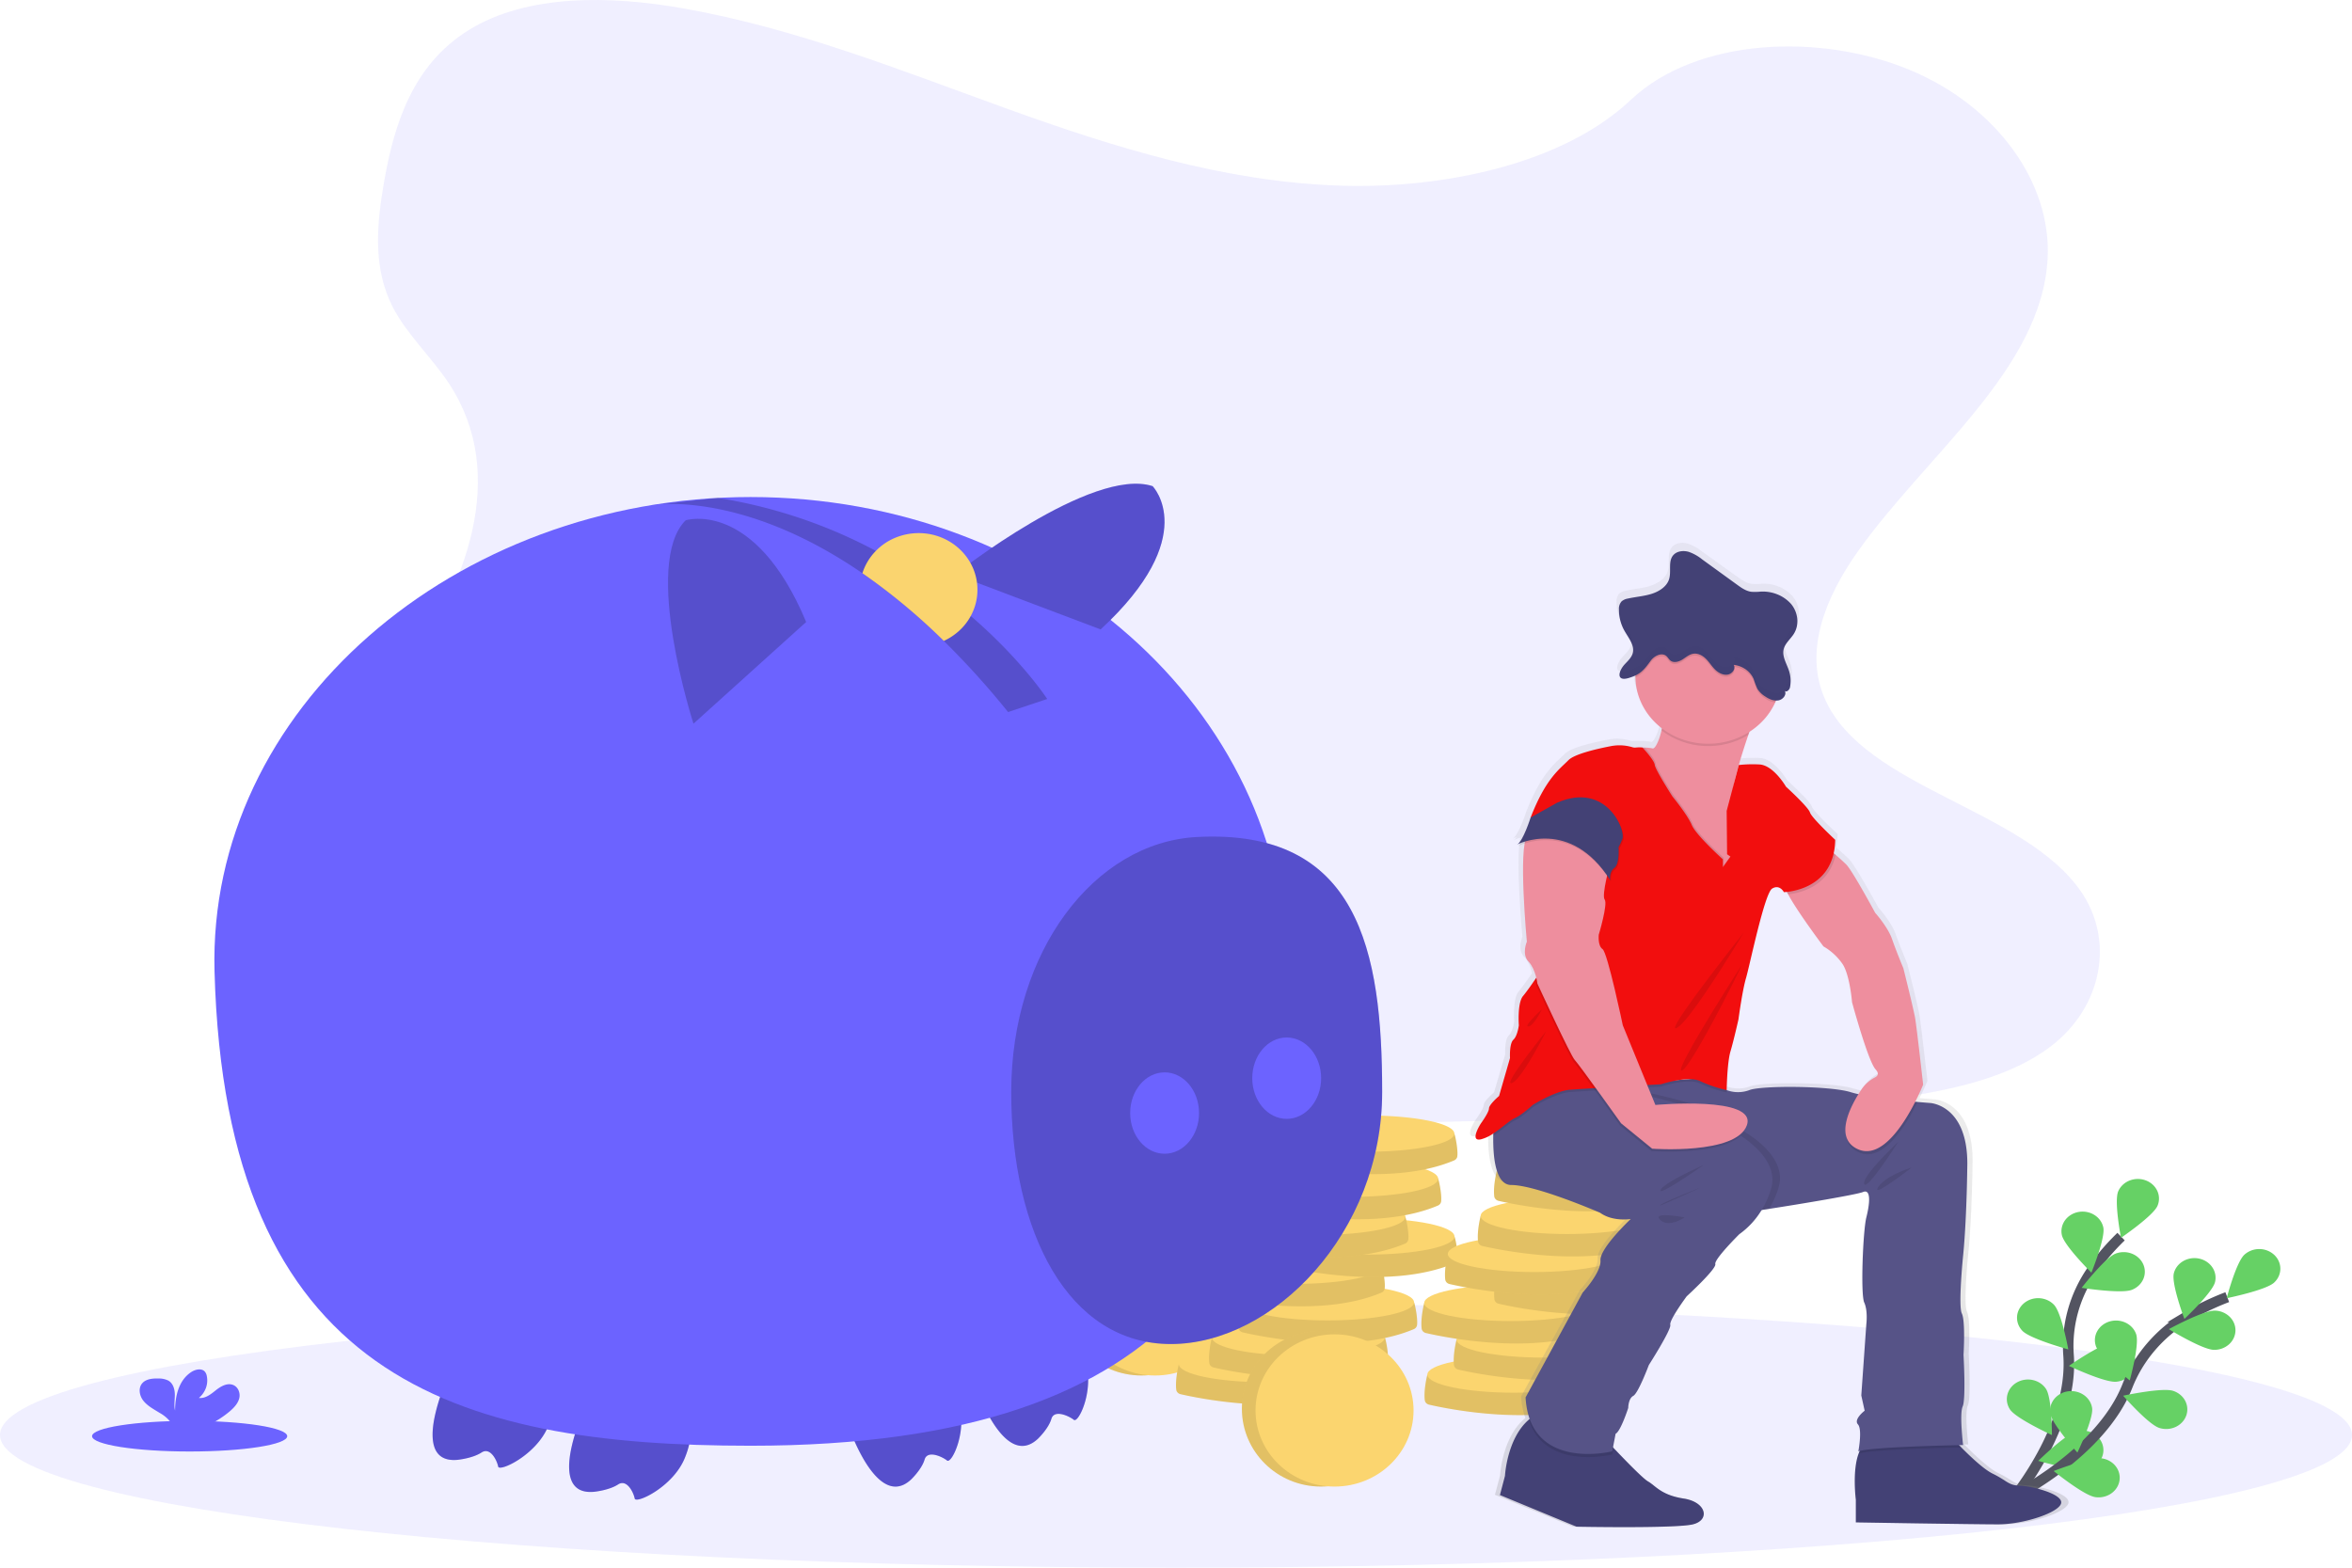 <svg width="447" height="298" fill="none" xmlns="http://www.w3.org/2000/svg">
  <g clip-path="url(#clip0)">
    <path opacity=".1" d="M223.5 298c123.436 0 223.5-11.292 223.5-25.221s-100.064-25.221-223.5-25.221S0 258.85 0 272.779 100.064 298 223.5 298z" fill="#6C63FF"/>
    <path d="M382.423 285.142s11.656-13.77 10.714-27.433c-.435-5.728 1.143-11.433 4.498-16.258a45.341 45.341 0 015.477-6.384" stroke="#535461" stroke-width="2" stroke-miterlimit="10"/>
    <path d="M402.573 226.453c-.821 1.913.525 8.84.525 8.84s6.113-4.164 6.935-6.077a3.48 3.48 0 00-.042-2.852c-.42-.907-1.212-1.623-2.201-1.989a4.298 4.298 0 00-3.072.036c-.978.39-1.749 1.125-2.145 2.042zM391.856 234.763c.43 2.02 5.615 7.155 5.615 7.155s2.694-6.58 2.265-8.6a3.602 3.602 0 00-.598-1.344 3.863 3.863 0 00-1.106-1.03 4.18 4.18 0 00-1.447-.559 4.321 4.321 0 00-1.567-.002 4.185 4.185 0 00-1.448.555c-.439.271-.816.62-1.11 1.027a3.588 3.588 0 00-.601 1.343c-.104.48-.105.974-.003 1.455zM384.345 252.964c1.469 1.542 8.738 3.545 8.738 3.545s-1.252-6.942-2.722-8.485a3.996 3.996 0 00-1.247-.881 4.314 4.314 0 00-3.068-.175 4.079 4.079 0 00-1.354.733 3.763 3.763 0 00-.948 1.158 3.48 3.48 0 00-.188 2.848c.171.463.44.89.789 1.257zM382.004 267.924c1.167 1.751 7.967 4.865 7.967 4.865s.029-7.039-1.138-8.79a3.867 3.867 0 00-1.069-1.064 4.15 4.15 0 00-1.426-.604 4.323 4.323 0 00-1.567-.051 4.22 4.22 0 00-1.468.51 3.918 3.918 0 00-1.146.993 3.606 3.606 0 00-.649 1.324 3.463 3.463 0 00-.054 1.454c.085.484.272.947.55 1.363zM405.143 245.189c-2.05.785-9.527-.385-9.527-.385s4.414-5.723 6.464-6.508a4.303 4.303 0 013.074.004c.983.38 1.764 1.106 2.17 2.02a3.484 3.484 0 01-.004 2.854c-.409.913-1.192 1.638-2.177 2.015zM402.165 262.653c-2.209.18-8.967-3.013-8.967-3.013s6.057-4.235 8.266-4.415a4.315 4.315 0 011.559.157c.503.147.97.385 1.375.699.404.315.738.701.982 1.135a3.473 3.473 0 01.268 2.844 3.667 3.667 0 01-.754 1.276c-.34.375-.755.685-1.224.911a4.238 4.238 0 01-1.505.406zM396.762 279.258c-2.145.523-9.386-1.563-9.386-1.563s5.198-5.125 7.343-5.648a4.285 4.285 0 013.045.385c.92.498 1.589 1.316 1.86 2.272a3.495 3.495 0 01-.415 2.827c-.537.854-1.417 1.475-2.447 1.727z" fill="#66D165"/>
    <path d="M382.522 284.569s16.668-8.205 21.769-21.05c2.103-5.4 6.036-10.022 11.209-13.171a49.472 49.472 0 017.794-3.776" stroke="#535461" stroke-width="2" stroke-miterlimit="10"/>
    <path d="M426.56 238.496c-1.586 1.439-3.378 8.279-3.378 8.279s7.406-1.507 8.992-2.947c.762-.691 1.196-1.634 1.209-2.623.012-.989-.399-1.942-1.144-2.649a4.174 4.174 0 00-2.826-1.122 4.188 4.188 0 00-2.853 1.062zM413.136 242.059c-.489 2.009 2.01 8.654 2.01 8.654s5.335-5.002 5.823-7.01c.117-.478.13-.972.041-1.454a3.555 3.555 0 00-.562-1.358 3.86 3.86 0 00-1.079-1.055 4.178 4.178 0 00-1.431-.591 4.322 4.322 0 00-1.567-.038 4.196 4.196 0 00-1.462.522 3.893 3.893 0 00-1.136 1.001c-.305.4-.521.852-.637 1.329zM398.324 255.874c.67 1.963 6.441 6.528 6.441 6.528s1.885-6.818 1.215-8.78a3.665 3.665 0 00-.755-1.275 3.995 3.995 0 00-1.224-.909 4.31 4.31 0 00-3.062-.244 4.12 4.12 0 00-1.372.701 3.804 3.804 0 00-.979 1.136 3.486 3.486 0 00-.264 2.843zM389.653 268.67c.303 2.04 5.16 7.445 5.16 7.445s3.099-6.424 2.796-8.464a3.54 3.54 0 00-.513-1.374 3.83 3.83 0 00-1.04-1.088 4.158 4.158 0 00-1.41-.635 4.308 4.308 0 00-1.564-.086 4.194 4.194 0 00-1.48.476 3.915 3.915 0 00-1.172.966c-.318.39-.551.834-.684 1.308a3.46 3.46 0 00-.093 1.452zM420.731 256.59c-2.217-.053-8.542-3.935-8.542-3.935s6.534-3.572 8.751-3.518a4.154 4.154 0 012.808 1.16c.733.717 1.13 1.675 1.102 2.663-.028.989-.477 1.926-1.249 2.607a4.193 4.193 0 01-2.87 1.023zM410.386 271.437c-2.098-.667-6.882-6.128-6.882-6.128s7.385-1.594 9.484-.927c1.007.321 1.836.999 2.305 1.887.469.888.538 1.912.193 2.848-.345.935-1.076 1.705-2.032 2.14-.957.435-2.06.5-3.068.18zM398.199 284.584c-2.19-.328-7.899-4.96-7.899-4.96s6.989-2.729 9.178-2.401c1.052.157 1.993.696 2.616 1.498.624.801.879 1.8.709 2.776-.17.976-.75 1.85-1.614 2.429a4.257 4.257 0 01-2.99.658z" fill="#66D165"/>
    <path opacity=".1" d="M254.742 35.292c-22.085-.712-43.12-7.331-63.205-14.573C171.451 13.477 151.556 5.454 130 1.617 116.135-.851 100.28-1.201 89.109 5.7c-10.75 6.64-14.224 18.104-16.092 28.741-1.405 8.003-2.23 16.426 1.62 23.918 2.672 5.202 7.418 9.574 10.7 14.556 11.42 17.336 3.348 38.714-9.028 55.641-5.805 7.94-12.538 15.515-17.018 23.968s-6.552 18.138-2.633 26.76c3.885 8.547 13.143 14.966 23.171 19.481 20.368 9.17 44.369 11.795 67.774 13.281 51.808 3.291 103.893 1.866 155.839.44 19.224-.529 38.533-1.064 57.445-3.823 10.502-1.533 21.344-3.965 28.968-9.837 9.679-7.455 12.079-20.078 5.593-29.425-10.879-15.679-40.958-19.573-48.562-36.399-4.185-9.262.113-19.579 6.195-28.168C366.13 86.408 388 70.242 389.152 49.18c.792-14.466-9.722-28.953-25.979-35.797-17.04-7.175-40.668-6.272-53.239 5.604-12.945 12.228-35.693 16.934-55.192 16.305z" fill="#6C63FF"/>
    <path d="M216.928 261.467c8.293 0 15.016-6.625 15.016-14.798 0-8.172-6.723-14.797-15.016-14.797s-15.016 6.625-15.016 14.797c0 8.173 6.723 14.798 15.016 14.798z" fill="#FBD56F"/>
    <path opacity=".1" d="M216.928 261.467c8.293 0 15.016-6.625 15.016-14.798 0-8.172-6.723-14.797-15.016-14.797s-15.016 6.625-15.016 14.797c0 8.173 6.723 14.798 15.016 14.798z" fill="#000"/>
    <path d="M219.52 261.467c8.293 0 15.016-6.478 15.016-14.468 0-7.991-6.723-14.468-15.016-14.468s-15.016 6.477-15.016 14.468c0 7.99 6.723 14.468 15.016 14.468z" fill="#FBD56F"/>
    <path d="M225.602 260.11l-1.562-.808s-.731 2.831-.492 4.848a.976.976 0 00.26.553c.145.155.338.265.553.315 3.593.828 20.719 4.358 32.496-.613a1.07 1.07 0 00.428-.327.956.956 0 00.198-.48c.144-1.239-.367-3.797-.571-4.296-.44-1.072-31.31.808-31.31.808z" fill="#FBD56F"/>
    <path opacity=".1" d="M225.602 260.11l-1.562-.808s-.731 2.831-.492 4.848a.976.976 0 00.26.553c.145.155.338.265.553.315 3.593.828 20.719 4.358 32.496-.613a1.07 1.07 0 00.428-.327.956.956 0 00.198-.48c.144-1.239-.367-3.797-.571-4.296-.44-1.072-31.31.808-31.31.808z" fill="#000"/>
    <path d="M240.476 262.743c9.077 0 16.436-1.54 16.436-3.44 0-1.899-7.359-3.439-16.436-3.439s-16.436 1.54-16.436 3.439c0 1.9 7.359 3.44 16.436 3.44z" fill="#FBD56F"/>
    <path d="M231.882 255.035l-1.562-.807s-.731 2.83-.492 4.847a.97.97 0 00.26.553c.145.155.339.265.554.315 3.593.829 20.719 4.358 32.495-.613.171-.072.318-.185.428-.326a.96.96 0 00.198-.48c.145-1.24-.367-3.798-.571-4.296-.439-1.073-31.31.807-31.31.807z" fill="#FBD56F"/>
    <path opacity=".1" d="M231.882 255.035l-1.562-.807s-.731 2.83-.492 4.847a.97.97 0 00.26.553c.145.155.339.265.554.315 3.593.829 20.719 4.358 32.495-.613.171-.072.318-.185.428-.326a.96.96 0 00.198-.48c.145-1.24-.367-3.798-.571-4.296-.439-1.073-31.31.807-31.31.807z" fill="#000"/>
    <path d="M246.755 257.668c9.078 0 16.436-1.54 16.436-3.439 0-1.9-7.358-3.44-16.436-3.44-9.077 0-16.436 1.54-16.436 3.44 0 1.899 7.359 3.439 16.436 3.439z" fill="#FBD56F"/>
    <path d="M237.433 248.365l-1.562-.808s-.731 2.831-.492 4.848a.976.976 0 00.26.553c.145.155.338.265.553.315 3.594.828 20.719 4.358 32.496-.614.171-.072.318-.184.428-.326a.956.956 0 00.198-.48c.144-1.239-.367-3.797-.571-4.296-.44-1.072-31.31.808-31.31.808z" fill="#FBD56F"/>
    <path opacity=".1" d="M237.433 248.365l-1.562-.808s-.731 2.831-.492 4.848a.976.976 0 00.26.553c.145.155.338.265.553.315 3.594.828 20.719 4.358 32.496-.614.171-.072.318-.184.428-.326a.956.956 0 00.198-.48c.144-1.239-.367-3.797-.571-4.296-.44-1.072-31.31.808-31.31.808z" fill="#000"/>
    <path d="M252.307 250.999c9.077 0 16.436-1.54 16.436-3.44s-7.359-3.44-16.436-3.44-16.436 1.54-16.436 3.44 7.359 3.44 16.436 3.44z" fill="#FBD56F"/>
    <path d="M231.284 241.422l-1.562-.807s-.73 2.83-.491 4.847a.968.968 0 00.259.553c.146.155.339.265.554.315 3.593.829 20.719 4.358 32.496-.613.17-.073.318-.185.428-.326a.962.962 0 00.197-.48c.145-1.24-.366-3.798-.571-4.296-.439-1.073-31.31.807-31.31.807z" fill="#FBD56F"/>
    <path opacity=".1" d="M231.284 241.422l-1.562-.807s-.73 2.83-.491 4.847a.968.968 0 00.259.553c.146.155.339.265.554.315 3.593.829 20.719 4.358 32.496-.613.17-.073.318-.185.428-.326a.962.962 0 00.197-.48c.145-1.24-.366-3.798-.571-4.296-.439-1.073-31.31.807-31.31.807z" fill="#000"/>
    <path d="M246.159 244.054c9.077 0 16.436-1.54 16.436-3.44 0-1.899-7.359-3.439-16.436-3.439-9.078 0-16.436 1.54-16.436 3.439 0 1.9 7.358 3.44 16.436 3.44z" fill="#FBD56F"/>
    <path d="M245.115 235.85l-1.562-.807s-.73 2.831-.491 4.848a.969.969 0 00.259.552c.146.156.339.266.554.316 3.593.828 20.719 4.358 32.496-.614.17-.072.318-.184.428-.326a.958.958 0 00.197-.48c.145-1.24-.366-3.798-.571-4.296-.439-1.073-31.31.807-31.31.807z" fill="#FBD56F"/>
    <path opacity=".1" d="M245.115 235.85l-1.562-.807s-.73 2.831-.491 4.848a.969.969 0 00.259.552c.146.156.339.266.554.316 3.593.828 20.719 4.358 32.496-.614.17-.072.318-.184.428-.326a.958.958 0 00.197-.48c.145-1.24-.366-3.798-.571-4.296-.439-1.073-31.31.807-31.31.807z" fill="#000"/>
    <path d="M259.99 238.482c9.077 0 16.436-1.54 16.436-3.439 0-1.9-7.359-3.44-16.436-3.44-9.078 0-16.436 1.54-16.436 3.44 0 1.899 7.358 3.439 16.436 3.439z" fill="#FBD56F"/>
    <path d="M235.771 232.106l-1.562-.808s-.731 2.831-.492 4.848a.964.964 0 00.26.552c.145.156.338.266.553.316 3.593.828 20.719 4.358 32.496-.614.171-.072.318-.184.428-.326a.96.96 0 00.198-.48c.144-1.24-.367-3.797-.571-4.296-.44-1.072-31.31.808-31.31.808z" fill="#FBD56F"/>
    <path opacity=".1" d="M235.771 232.106l-1.562-.808s-.731 2.831-.492 4.848a.964.964 0 00.26.552c.145.156.338.266.553.316 3.593.828 20.719 4.358 32.496-.614.171-.072.318-.184.428-.326a.96.96 0 00.198-.48c.144-1.24-.367-3.797-.571-4.296-.44-1.072-31.31.808-31.31.808z" fill="#000"/>
    <path d="M250.645 234.738c9.077 0 16.436-1.54 16.436-3.44s-7.359-3.44-16.436-3.44-16.436 1.54-16.436 3.44 7.359 3.44 16.436 3.44z" fill="#FBD56F"/>
    <path d="M242.009 224.875l-1.562-.807s-.731 2.83-.492 4.847a.97.97 0 00.26.553c.145.155.339.265.554.315 3.593.829 20.718 4.358 32.495-.613.171-.072.318-.185.428-.326a.964.964 0 00.198-.48c.145-1.24-.367-3.798-.571-4.296-.439-1.073-31.31.807-31.31.807z" fill="#FBD56F"/>
    <path opacity=".1" d="M242.009 224.875l-1.562-.807s-.731 2.83-.492 4.847a.97.97 0 00.26.553c.145.155.339.265.554.315 3.593.829 20.718 4.358 32.495-.613.171-.072.318-.185.428-.326a.964.964 0 00.198-.48c.145-1.24-.367-3.798-.571-4.296-.439-1.073-31.31.807-31.31.807z" fill="#000"/>
    <path d="M256.883 227.507c9.078 0 16.436-1.54 16.436-3.44 0-1.899-7.358-3.439-16.436-3.439-9.077 0-16.436 1.54-16.436 3.439 0 1.9 7.359 3.44 16.436 3.44z" fill="#FBD56F"/>
    <path d="M245.087 216.293l-1.562-.807s-.73 2.83-.492 4.847a.97.97 0 00.26.553c.145.155.339.265.554.315 3.593.829 20.719 4.358 32.495-.613.171-.072.318-.185.428-.326a.964.964 0 00.198-.48c.145-1.24-.367-3.798-.571-4.296-.439-1.073-31.31.807-31.31.807z" fill="#FBD56F"/>
    <path opacity=".1" d="M245.087 216.293l-1.562-.807s-.73 2.83-.492 4.847a.97.97 0 00.26.553c.145.155.339.265.554.315 3.593.829 20.719 4.358 32.495-.613.171-.072.318-.185.428-.326a.964.964 0 00.198-.48c.145-1.24-.367-3.798-.571-4.296-.439-1.073-31.31.807-31.31.807z" fill="#000"/>
    <path d="M259.96 218.925c9.078 0 16.436-1.54 16.436-3.44 0-1.899-7.358-3.439-16.436-3.439-9.077 0-16.436 1.54-16.436 3.439 0 1.9 7.359 3.44 16.436 3.44zM272.832 262.101l-1.562-.808s-.73 2.831-.492 4.848a.982.982 0 00.26.553c.146.155.339.265.554.315 3.593.828 20.719 4.358 32.495-.613.171-.073.319-.185.428-.327a.956.956 0 00.198-.48c.145-1.239-.367-3.797-.571-4.296-.439-1.072-31.31.808-31.31.808z" fill="#FBD56F"/>
    <path opacity=".1" d="M272.832 262.101l-1.562-.808s-.73 2.831-.492 4.848a.982.982 0 00.26.553c.146.155.339.265.554.315 3.593.828 20.719 4.358 32.495-.613.171-.073.319-.185.428-.327a.956.956 0 00.198-.48c.145-1.239-.367-3.797-.571-4.296-.439-1.072-31.31.808-31.31.808z" fill="#000"/>
    <path d="M287.707 264.733c9.077 0 16.436-1.54 16.436-3.44s-7.359-3.44-16.436-3.44c-9.078 0-16.436 1.54-16.436 3.44s7.358 3.44 16.436 3.44z" fill="#FBD56F"/>
    <path d="M278.383 255.431l-1.562-.807s-.731 2.83-.492 4.847a.97.97 0 00.26.553c.145.155.339.265.554.315 3.593.829 20.719 4.358 32.495-.613.171-.073.318-.185.428-.326a.964.964 0 00.198-.48c.145-1.24-.367-3.798-.571-4.296-.439-1.073-31.31.807-31.31.807z" fill="#FBD56F"/>
    <path opacity=".1" d="M278.383 255.431l-1.562-.807s-.731 2.83-.492 4.847a.97.97 0 00.26.553c.145.155.339.265.554.315 3.593.829 20.719 4.358 32.495-.613.171-.073.318-.185.428-.326a.964.964 0 00.198-.48c.145-1.24-.367-3.798-.571-4.296-.439-1.073-31.31.807-31.31.807z" fill="#000"/>
    <path d="M293.257 258.063c9.078 0 16.436-1.54 16.436-3.44 0-1.899-7.358-3.439-16.436-3.439-9.077 0-16.436 1.54-16.436 3.439 0 1.9 7.359 3.44 16.436 3.44z" fill="#FBD56F"/>
    <path d="M272.236 248.487l-1.561-.807s-.731 2.83-.492 4.847a.968.968 0 00.259.553c.146.155.339.265.554.315 3.593.829 20.719 4.358 32.496-.613.17-.072.318-.185.428-.326a.969.969 0 00.198-.48c.144-1.24-.367-3.798-.572-4.296-.439-1.073-31.31.807-31.31.807z" fill="#FBD56F"/>
    <path opacity=".1" d="M272.236 248.487l-1.561-.807s-.731 2.83-.492 4.847a.968.968 0 00.259.553c.146.155.339.265.554.315 3.593.829 20.719 4.358 32.496-.613.17-.072.318-.185.428-.326a.969.969 0 00.198-.48c.144-1.24-.367-3.798-.572-4.296-.439-1.073-31.31.807-31.31.807z" fill="#000"/>
    <path d="M287.11 251.12c9.077 0 16.436-1.54 16.436-3.439 0-1.9-7.359-3.44-16.436-3.44-9.078 0-16.436 1.54-16.436 3.44 0 1.899 7.358 3.439 16.436 3.439z" fill="#FBD56F"/>
    <path d="M286.067 242.915l-1.562-.808s-.731 2.831-.492 4.848a.974.974 0 00.259.553c.146.155.339.265.554.315 3.593.828 20.719 4.358 32.496-.613.17-.073.318-.185.428-.327a.965.965 0 00.198-.48c.144-1.239-.367-3.797-.571-4.296-.44-1.072-31.31.808-31.31.808z" fill="#FBD56F"/>
    <path opacity=".1" d="M286.067 242.915l-1.562-.808s-.731 2.831-.492 4.848a.974.974 0 00.259.553c.146.155.339.265.554.315 3.593.828 20.719 4.358 32.496-.613.17-.073.318-.185.428-.327a.965.965 0 00.198-.48c.144-1.239-.367-3.797-.571-4.296-.44-1.072-31.31.808-31.31.808z" fill="#000"/>
    <path d="M300.94 245.547c9.077 0 16.436-1.54 16.436-3.44s-7.359-3.44-16.436-3.44-16.436 1.54-16.436 3.44 7.359 3.44 16.436 3.44z" fill="#FBD56F"/>
    <path d="M276.722 239.17l-1.562-.808s-.731 2.831-.492 4.848a.97.97 0 00.26.553c.145.155.338.265.553.315 3.594.828 20.719 4.358 32.496-.613.171-.073.318-.185.428-.326a.963.963 0 00.198-.481c.144-1.239-.367-3.797-.571-4.296-.439-1.072-31.31.808-31.31.808z" fill="#FBD56F"/>
    <path opacity=".1" d="M276.722 239.17l-1.562-.808s-.731 2.831-.492 4.848a.97.97 0 00.26.553c.145.155.338.265.553.315 3.594.828 20.719 4.358 32.496-.613.171-.073.318-.185.428-.326a.963.963 0 00.198-.481c.144-1.239-.367-3.797-.571-4.296-.439-1.072-31.31.808-31.31.808z" fill="#000"/>
    <path d="M291.596 241.802c9.078 0 16.436-1.54 16.436-3.44 0-1.899-7.358-3.439-16.436-3.439-9.077 0-16.436 1.54-16.436 3.439 0 1.9 7.359 3.44 16.436 3.44z" fill="#FBD56F"/>
    <path d="M282.96 231.941l-1.562-.808s-.73 2.831-.492 4.848a.976.976 0 00.26.552c.145.156.339.266.554.316 3.593.828 20.719 4.358 32.495-.614.171-.072.319-.184.428-.326a.96.96 0 00.198-.48c.145-1.239-.367-3.797-.571-4.296-.439-1.072-31.31.808-31.31.808z" fill="#FBD56F"/>
    <path opacity=".1" d="M282.96 231.941l-1.562-.808s-.73 2.831-.492 4.848a.976.976 0 00.26.552c.145.156.339.266.554.316 3.593.828 20.719 4.358 32.495-.614.171-.072.319-.184.428-.326a.96.96 0 00.198-.48c.145-1.239-.367-3.797-.571-4.296-.439-1.072-31.31.808-31.31.808z" fill="#000"/>
    <path d="M297.834 234.573c9.078 0 16.436-1.54 16.436-3.44s-7.358-3.44-16.436-3.44c-9.077 0-16.436 1.54-16.436 3.44s7.359 3.44 16.436 3.44z" fill="#FBD56F"/>
    <path d="M286.037 223.357l-1.562-.807s-.73 2.83-.491 4.848a.969.969 0 00.259.552c.146.156.339.266.554.316 3.593.828 20.719 4.358 32.495-.614a1.06 1.06 0 00.428-.326.96.96 0 00.198-.48c.145-1.24-.367-3.798-.571-4.296-.439-1.073-31.31.807-31.31.807z" fill="#FBD56F"/>
    <path opacity=".1" d="M286.037 223.357l-1.562-.807s-.73 2.83-.491 4.848a.969.969 0 00.259.552c.146.156.339.266.554.316 3.593.828 20.719 4.358 32.495-.614a1.06 1.06 0 00.428-.326.96.96 0 00.198-.48c.145-1.24-.367-3.798-.571-4.296-.439-1.073-31.31.807-31.31.807z" fill="#000"/>
    <path d="M300.912 225.99c9.077 0 16.436-1.54 16.436-3.439 0-1.9-7.359-3.44-16.436-3.44-9.078 0-16.436 1.54-16.436 3.44 0 1.899 7.358 3.439 16.436 3.439z" fill="#FBD56F"/>
    <path d="M385.104 282.344c-2.288-.075-2.37-.898-5.311-2.321-1.66-.802-4.182-3.133-6.061-5.009-.151-.15-.297-.297-.438-.44l.779-.015s-.735-5.988-.081-7.411c.653-1.422.163-9.881.163-9.881s.409-6.437-.327-7.934c-.735-1.497.245-11.079.245-11.079s.654-5.689.817-17.291c.164-11.603-7.19-11.977-7.19-11.977s-.981-.07-2.469-.202l-.446-.04c.964-1.874 1.526-3.276 1.526-3.276s-1.226-10.854-1.553-12.725c-.326-1.872-2.287-9.582-2.287-9.582s-1.389-3.293-2.206-5.614c-.818-2.32-3.269-5.015-3.269-5.015s-4.412-8.085-5.638-9.282c-.568-.556-1.366-1.256-2.057-1.848l-.36-.306c.185-.843.283-1.701.293-2.562 0 0-4.576-4.192-4.903-5.24-.327-1.048-4.657-4.94-4.657-4.94s-2.451-4.192-5.23-4.267a24.38 24.38 0 00-3.934.111c.57-1.961 1.245-4.015 1.851-5.778l.199-.576c2.22-1.394 3.962-3.35 5.02-5.637.058-.121.11-.244.162-.367.03.001.059.005.089.005.115-.001.23-.011.343-.029.915-.146 1.689-1.105 1.267-1.861a.298.298 0 00.113.101c.047.024.1.036.154.035.304-.01.676-.419.748-.779.012-.063.019-.126.029-.189.013-.078.027-.156.037-.235.01-.073.016-.147.022-.221.007-.077.014-.153.018-.23a5.09 5.09 0 00.007-.215 5.085 5.085 0 000-.247c-.001-.066-.002-.132-.006-.198-.005-.1-.014-.2-.024-.3-.004-.041-.005-.083-.009-.124l-.001.006a6.27 6.27 0 00-.264-1.207c-.451-1.391-1.398-2.771-1.033-4.184.004-.015.011-.029.015-.044l.001.003c.304-1.096 1.325-1.893 1.951-2.872.059-.093.112-.19.163-.286.01-.018.021-.035.03-.053.038-.073.07-.147.103-.222.021-.048.044-.095.064-.143.026-.065.048-.132.071-.198.021-.06.043-.12.061-.181.018-.059.032-.119.047-.178.019-.071.037-.143.052-.215.01-.051.018-.103.027-.156a4.852 4.852 0 00.048-.38c.008-.092.014-.183.016-.276l.002-.111c0-.101-.003-.201-.009-.302-.002-.031-.003-.061-.006-.091a4.95 4.95 0 00-.035-.322l-.005-.046-.001.004a5.197 5.197 0 00-1.17-2.58 7.15 7.15 0 00-2.641-1.826 7.655 7.655 0 00-3.241-.536c-.614.065-1.233.075-1.849.032-1.026-.14-1.893-.745-2.711-1.329l-6.844-4.895a8.583 8.583 0 00-2.587-1.427c-.967-.275-2.127-.18-2.842.476-1.282 1.174-.467 3.194-.982 4.786-.445 1.379-1.88 2.313-3.365 2.779-1.485.466-3.074.568-4.6.905-.454.068-.879.25-1.231.525a2.102 2.102 0 00-.534 1.591 8.082 8.082 0 001.062 4.048c.289.509.638 1.022.945 1.543l.075.129.101.18c.053.097.104.195.152.293.021.042.039.084.059.127a4.69 4.69 0 01.228.588c.163.484.179 1.001.044 1.492-.235.805-.912 1.425-1.508 2.053a3.92 3.92 0 00-1.009 1.736l-.002.014c-.034.15-.04.305-.019.457.003.019.005.039.009.057a.721.721 0 00.063.17.575.575 0 00.042.077.59.59 0 00.266.213.95.95 0 00.237.071c.016.003.03.008.047.01.087.011.175.014.263.01.025 0 .053-.003.079-.005a3.012 3.012 0 00.343-.045c.121-.023.247-.051.386-.092a8.918 8.918 0 001.335-.49c-.001.046-.004.091-.004.137 0 .078 0 .161.008.239.023 1.468.322 2.921.883 4.294.876 2.139 2.346 4.025 4.261 5.466-.024.129-.05.259-.078.389-.394 1.795-1.218 3.596-1.726 3.457a7.397 7.397 0 00-1.515-.154c-.154-.005-.303-.006-.445-.007l-.001-.001a6.58 6.58 0 00-1.389 0 1.605 1.605 0 01-.608-.078 8.9 8.9 0 00-4.082-.212c-2.825.537-7.123 1.521-8.302 2.698-1.797 1.796-4.412 3.518-7.353 11.003 0 0-1.471 4.566-2.615 5.165.252-.121.511-.229.776-.324a1.973 1.973 0 01-.613.624 9.412 9.412 0 011.287-.499c-.893 4.877.429 18.828.429 18.828s-1.062 2.405.327 3.828c.826.845 1.274 2.163 1.504 3.096l-.201.29v.002c-.736 1.058-1.72 2.438-2.365 3.199-1.144 1.347-.817 5.614-.817 5.614s-.245 2.021-1.062 2.77c-.817.748-.654 3.518-.654 3.518l-2.125 7.261s-1.961 1.647-1.961 2.395c0 .749-1.552 2.845-1.552 2.845s-2.37 3.593 0 3.069a7.684 7.684 0 002.392-1.117l-.001.054-.008.401c-.067 3.913.392 9.42 3.5 9.42 4.821 0 17.241 5.314 17.241 5.314 2.533 1.797 5.964 1.198 5.964 1.198s-6.046 5.614-5.883 7.935c.164 2.32-3.431 6.138-3.431 6.138l-11.113 20.136c.062 1.403.33 2.791.797 4.127-.053.043-.108.084-.16.127-4.27 3.622-4.641 10.792-4.641 10.792l-.98 3.667 14.871 6.064s19.283.374 22.633-.45c3.35-.823 2.615-4.266-1.797-4.94-4.413-.674-5.475-2.47-6.946-3.294-.992-.555-4.515-4.145-6.701-6.421l-.097-.1.507-2.611c.98-.449 2.451-4.94 2.451-4.94s0-1.797.981-2.321c.98-.524 3.023-5.913 3.023-5.913s4.412-6.812 4.167-7.71c-.245-.899 3.187-5.465 3.187-5.465s5.801-5.24 5.556-6.175c-.245-.936 4.657-5.727 4.657-5.727a15.576 15.576 0 004.339-4.638c.441-.066.915-.136 1.415-.214 6.416-.976 17.077-2.741 18.269-3.232 1.634-.674 1.307 2.32.653 4.866-.653 2.545-1.144 14.746-.408 16.318.735 1.572.408 4.117.408 4.117l-.98 13.698.653 2.92s-2.206 1.646-1.307 2.62c.899.973.082 5.165.082 5.165.077-.027.168-.053.271-.078a6.75 6.75 0 00-.221.51c-1.266 3.352-.54 8.85-.54 8.85v4.341s22.633.374 27.617.374c4.984 0 11.848-2.245 12.256-4.042.409-1.796-5.719-3.293-8.007-3.368zm-64.374-77.927l-1.483.115c.492-.066.987-.105 1.483-.115zm9.039-57.457c.208-.866.46-1.797.738-2.752l-.738 2.752zm2.796 59.556a6.429 6.429 0 01-4.402.004l-.01-.004s.082-5.24.735-7.411c.654-2.171 1.553-6.138 1.553-6.138s.735-5.464 1.471-7.934c.735-2.471 3.595-16.244 5.065-17.142 1.471-.899 2.288.673 2.288.673s.22-.004.588-.042c.069.144.147.297.234.459 1.744 3.271 6.859 9.988 6.859 9.988a11.43 11.43 0 013.759 3.444c1.389 2.17 1.797 7.261 1.797 7.261s3.105 11.303 4.576 12.875c.735.786.408 1.254-.101 1.525a7.07 7.07 0 00-2.579 2.211c-.21.309-.431.647-.656 1.008a17.365 17.365 0 01-1.485-.377c-4.004-1.249-17.486-1.298-19.692-.4z" fill="url(#paint0_linear)"/>
    <path d="M352.701 285.083v4.305s22.148.372 27.025.372c4.877 0 11.593-2.227 11.993-4.009.4-1.781-5.597-3.266-7.836-3.34-2.238-.074-2.318-.891-5.197-2.301-1.624-.796-4.092-3.107-5.931-4.967a81.882 81.882 0 01-2.464-2.604s-11.913-.223-15.351 1.558c-.791.412-1.338 1.216-1.709 2.211-1.24 3.324-.53 8.775-.53 8.775z" fill="#434175"/>
    <path opacity=".1" d="M353.23 276.308c2.498-.806 17.122-1.119 19.525-1.165a81.882 81.882 0 01-2.464-2.604s-11.913-.223-15.351 1.558c-.792.412-1.339 1.216-1.71 2.211z" fill="#000"/>
    <path d="M288.979 207.664l1.292.725.484.271c.526.296 1.158.648 1.879 1.051 10.049 5.622 37.46 20.863 38.96 20.741.393-.031 1.575-.196 3.206-.442.432-.065.895-.135 1.385-.212 6.278-.968 16.71-2.719 17.876-3.206 1.599-.668 1.279 2.302.639 4.825-.639 2.524-1.119 14.623-.4 16.182.72 1.559.4 4.083.4 4.083l-.959 13.583.639 2.895s-2.158 1.633-1.279 2.598c.88.965.08 5.122.08 5.122 2.559-.891 19.909-1.188 19.909-1.188s-.72-5.938-.08-7.348c.639-1.411.16-9.798.16-9.798s.399-6.384-.32-7.869c-.72-1.484.24-10.985.24-10.985s.639-5.642.799-17.147c.16-11.505-7.036-11.877-7.036-11.877s-.959-.069-2.416-.2c-2.85-.254-7.599-.739-10.771-1.379a19.084 19.084 0 01-1.924-.474c-3.918-1.238-17.11-1.287-19.269-.396a6.21 6.21 0 01-4.308.004l-.009-.004-1.679-2.524-16.037 1.269-1.7.135-15.788 1.25-1.086.087-2.887.228z" fill="#565387"/>
    <path opacity=".1" d="M353.262 219.05c4.658 2.108 9.103-5.365 11.176-9.583-2.85-.254-7.599-.739-10.772-1.379-2.086 3.251-4.87 8.942-.404 10.962z" fill="#000"/>
    <path d="M339.27 168.544c.097.51.288 1.001.565 1.452 1.706 3.243 6.711 9.905 6.711 9.905a11.218 11.218 0 013.678 3.414c1.359 2.153 1.759 7.2 1.759 7.2s3.038 11.209 4.477 12.768c.72.779.4 1.244-.099 1.512a6.944 6.944 0 00-2.523 2.193c-2.097 3.13-5.444 9.337-.736 11.467 6.396 2.895 12.393-12.277 12.393-12.277s-1.199-10.764-1.519-12.619c-.32-1.856-2.239-9.502-2.239-9.502s-1.359-3.266-2.159-5.567c-.799-2.301-3.198-4.973-3.198-4.973s-4.317-8.017-5.517-9.204a44.417 44.417 0 00-2.013-1.832c-.782-.679-1.425-1.212-1.425-1.212s-8.235 5.493-8.155 7.275z" fill="#EE8E9E"/>
    <path d="M285.062 284.193l14.551 6.012s18.869.371 22.147-.445c3.278-.817 2.559-4.231-1.759-4.899-4.317-.668-5.357-2.45-6.796-3.266-.97-.551-4.418-4.111-6.558-6.368-1.029-1.086-1.757-1.872-1.757-1.872s-2.798-6.903-10.554-5.344a8.165 8.165 0 00-3.774 1.844c-4.178 3.591-4.541 10.7-4.541 10.7l-.959 3.638z" fill="#434175"/>
    <path opacity=".1" d="M290.756 208.659c.526.296 1.158.648 1.879 1.051 10.048 5.622 37.46 20.863 38.959 20.741.394-.031 1.576-.196 3.207-.442.431-.066.895-.135 1.384-.213.02-.028.037-.056.055-.084a16.398 16.398 0 001.831-4.16c1.679-5.938-6.636-10.466-6.636-10.466l-1.759-1.269c-1.999-3.125-16.391-6.08-16.391-6.08l-1.855-1.156-.99-.618-.26-.162-2.252-1.404-11.273.742-3.349 1.999-.353.21-1.242.743-.955.568zM290.562 269.855c3.061 9.827 15.847 6.618 15.847 6.618l.239-1.246c-1.03-1.086-1.758-1.872-1.758-1.872s-2.798-6.903-10.554-5.344a8.165 8.165 0 00-3.774 1.844z" fill="#000"/>
    <path d="M287.22 225.256c4.717 0 16.87 5.271 16.87 5.271 2.479 1.781 5.837 1.187 5.837 1.187s-5.917 5.567-5.757 7.868c.16 2.301-3.358 6.087-3.358 6.087l-10.874 19.968c.8 14.177 16.471 10.243 16.471 10.243l.64-3.34c.959-.446 2.398-4.899 2.398-4.899s0-1.782.96-2.301c.959-.52 2.958-5.864 2.958-5.864s4.317-6.755 4.077-7.646c-.239-.891 3.119-5.419 3.119-5.419s5.676-5.196 5.437-6.123c-.24-.928 4.557-5.679 4.557-5.679a15.364 15.364 0 004.245-4.599 16.363 16.363 0 001.831-4.16c1.353-4.782-3.777-8.65-5.825-9.973-.496-.321-.811-.493-.811-.493l-1.759-1.269c-.908-1.423-4.381-2.808-7.898-3.896-2.536-.785-5.096-1.416-6.732-1.795-1.082-.249-1.76-.389-1.76-.389l-1.855-1.156-.653-.407-.598-.373-2.251-1.404-5.016.33-6.258.412-3.348 1.999-1.596.953-6.249 3.729s-.165 1.428-.218 3.345l-.009.452c-.066 3.881.384 9.341 3.425 9.341z" fill="#565387"/>
    <path d="M311.285 142.119l1.679 5.567s2.958 9.575 3.278 10.243c.32.668 8.076 7.423 8.395 7.572.32.148 4.543 2.375 4.543 2.375s.335-12.248.015-15.811a9.435 9.435 0 01.208-2.333c.51-2.793 1.8-6.887 2.87-10.041.895-2.642 1.639-4.624 1.639-4.624s-18.709-.742-18.07.965c.242.646.164 1.725-.07 2.807-.385 1.78-1.191 3.566-1.689 3.428a7.217 7.217 0 00-1.482-.153 22.562 22.562 0 00-1.316.005z" fill="#EE8E9E"/>
    <path opacity=".1" d="M315.772 138.839c2.286 1.771 5.126 2.811 8.099 2.964 2.972.154 5.919-.587 8.402-2.112.896-2.642 1.639-4.624 1.639-4.624s-18.709-.742-18.069.965c.241.646.163 1.725-.071 2.807z" fill="#000"/>
    <path d="M338.472 128.539a11.979 11.979 0 01-1.091 4.992c-1.077 2.368-2.895 4.382-5.219 5.781-2.323 1.398-5.045 2.117-7.813 2.063-2.769-.053-5.456-.877-7.714-2.364-2.259-1.487-3.985-3.569-4.955-5.977a11.866 11.866 0 01-.863-4.258c-.008-.078-.008-.159-.008-.237 0-3.406 1.457-6.672 4.051-9.081 2.594-2.408 6.112-3.761 9.78-3.761 3.669 0 7.187 1.353 9.781 3.761 2.594 2.409 4.051 5.675 4.051 9.081z" fill="#EE8E9E"/>
    <path opacity=".1" d="M311.285 142.12l1.679 5.567s2.958 9.576 3.278 10.244c.32.668 8.076 7.422 8.395 7.571.32.148 4.543 2.375 4.543 2.375s.335-12.247.015-15.81a9.443 9.443 0 01.208-2.334l-1.088 4.115.08 8.239.64.446-1.439 2.004v-1.485s-5.117-4.602-5.917-6.532c-.799-1.93-3.678-5.424-3.678-5.424s-3.278-5.116-3.358-6.007c-.062-.695-1.439-2.301-2.042-2.974a22.562 22.562 0 00-1.316.005zM339.27 168.544c.097.51.288 1.001.565 1.452 1.747-.167 7.704-1.198 9.015-7.515-.782-.679-1.425-1.212-1.425-1.212s-8.235 5.493-8.155 7.275zM283.794 215.915c1.613-1.06 3.149-2.506 4.065-2.906 1.359-.594 3.438-2.524 3.438-2.524s.527-.333 1.337-.774c1.484-.807 3.916-1.977 5.779-2.121 1.669-.129 7.215-.459 11.577-.711 3.156-.184 5.693-.328 5.693-.328s5.197-1.707 7.435-.594a24.707 24.707 0 005.037 1.707s.002-.162.01-.441l-.01-.004-1.679-2.524-17.737 1.404-2.251-1.404-11.273.742-3.349 1.999-2.888.228 1.292.725-6.249 3.729s-.192 1.658-.227 3.797z" fill="#000"/>
    <path d="M281.463 216.571a7.46 7.46 0 002.341-1.108v-.001c1.61-1.059 3.141-2.5 4.055-2.9 1.36-.594 3.438-2.524 3.438-2.524s4.238-2.672 7.116-2.894c.785-.061 2.426-.167 4.398-.286 2.018-.124 4.38-.264 6.527-.387 1.238-.073 2.403-.141 3.389-.197l2.956-.17s5.197-1.707 7.436-.594a24.668 24.668 0 005.037 1.708s.08-5.196.72-7.349c.639-2.152 1.519-6.087 1.519-6.087s.719-5.418 1.439-7.868c.719-2.449 3.518-16.107 4.957-16.998 1.439-.891 2.239.668 2.239.668s9.594-.149 9.754-9.947c0 0-4.477-4.156-4.797-5.196-.32-1.039-4.558-4.899-4.558-4.899s-2.398-4.156-5.117-4.231a23.574 23.574 0 00-3.85.11l-2.306 8.723.08 8.24.64.445-1.44 2.004v-1.484s-5.117-4.602-5.916-6.532c-.8-1.93-3.678-5.425-3.678-5.425s-3.278-5.116-3.358-6.006c-.08-.891-2.319-3.278-2.319-3.278a6.175 6.175 0 00-1.359 0 1.558 1.558 0 01-.595-.078 8.593 8.593 0 00-3.994-.21c-2.765.533-6.971 1.508-8.124 2.675-1.759 1.781-4.317 3.489-7.195 10.911l15.511 5.196-1.328 2.343-12.344 21.782s-.41.619-.965 1.428v.001c-.719 1.05-1.682 2.419-2.313 3.173-1.12 1.336-.8 5.567-.8 5.567s-.24 2.004-1.039 2.746c-.8.743-.64 3.489-.64 3.489l-2.079 7.2s-1.919 1.633-1.919 2.375c0 .743-1.519 2.821-1.519 2.821s-2.319 3.563 0 3.044z" fill="#F20E0E"/>
    <path opacity=".1" d="M363.335 221.915s-5.037 1.559-6.396 3.786c-1.359 2.227 6.396-3.786 6.396-3.786zM360.778 217.015c-.16.223-6.899 6.501-6.477 8.017.423 1.516 6.477-8.017 6.477-8.017zM323.759 221.47s-7.516 3.29-8.155 4.725c-.64 1.436 8.155-4.725 8.155-4.725zM323.279 225.701s-6.782 2.672-7.709 3.34c-.926.668 7.709-3.34 7.709-3.34zM320.161 231.417s-3.004 2.078-4.661.445c-1.656-1.633 4.661-.445 4.661-.445zM331.435 177.23c-.161.222-10.155 16.924-12.794 18.185-2.638 1.262 12.794-18.185 12.794-18.185zM330.954 183.54c0 .371-9.754 19.745-11.353 19.967-1.599.223 11.353-19.967 11.353-19.967zM293.856 196.009s-4.711 9.34-6.556 9.873c-1.845.532 6.556-9.873 6.556-9.873zM293.057 191.853s-1.624 3.266-2.611 3.266c-.987 0 2.611-3.266 2.611-3.266zM338.471 128.539a11.954 11.954 0 01-1.091 4.992 4.219 4.219 0 01-1.939-.79 4.614 4.614 0 01-1.452-1.441 17.018 17.018 0 01-.707-1.874 4.42 4.42 0 00-1.506-1.814 4.918 4.918 0 00-2.289-.855c.46.728-.272 1.726-1.171 1.856-.9.126-1.775-.371-2.395-.991-.62-.62-1.068-1.374-1.683-1.993-.62-.62-1.496-1.118-2.395-.991-.796.111-1.412.675-2.079 1.095-.664.419-1.596.701-2.239.252-.36-.249-.536-.672-.88-.943-.884-.687-2.259.022-2.911.91-1.003 1.373-1.615 2.204-2.918 2.824-.008-.078-.008-.159-.008-.237 0-3.406 1.457-6.672 4.051-9.081 2.594-2.408 6.112-3.761 9.78-3.761 3.669 0 7.187 1.353 9.781 3.761 2.594 2.409 4.051 5.675 4.051 9.081z" fill="#000"/>
    <path d="M313.735 125.579c.651-.887 2.025-1.597 2.911-.907.344.268.52.691.878.942.643.45 1.576.168 2.24-.253.665-.421 1.282-.983 2.078-1.095.9-.127 1.776.371 2.394.991.618.62 1.066 1.373 1.684 1.993.618.621 1.495 1.118 2.395.99.9-.128 1.633-1.127 1.171-1.855a4.902 4.902 0 012.287.855 4.427 4.427 0 011.506 1.814c.199.636.436 1.262.708 1.874a4.604 4.604 0 001.454 1.439c.733.499 1.622.92 2.519.775.896-.144 1.654-1.098 1.238-1.849.286.404.901-.158.994-.634a6.31 6.31 0 00-.185-3.133c-.441-1.38-1.368-2.748-1.011-4.149.283-1.109 1.303-1.905 1.923-2.889 1.099-1.744.807-4.093-.529-5.688a6.93 6.93 0 00-2.577-1.807 7.443 7.443 0 00-3.178-.535c-.601.064-1.206.075-1.809.032-1.004-.139-1.853-.739-2.653-1.318l-6.697-4.854a8.42 8.42 0 00-2.531-1.416c-.947-.272-2.081-.178-2.782.472-1.254 1.165-.457 3.168-.96 4.747-.436 1.367-1.84 2.294-3.293 2.755-1.453.462-3.008.564-4.501.898a2.547 2.547 0 00-1.204.521 2.105 2.105 0 00-.524 1.578 8.11 8.11 0 001.04 4.014c.775 1.384 2.005 2.808 1.57 4.315-.231.798-.893 1.413-1.477 2.036-1.265 1.352-1.692 3.348.689 2.651 2.294-.672 2.937-1.543 4.232-3.31z" fill="#434175"/>
    <g opacity=".1" fill="#000">
      <path opacity=".1" d="M340.195 129.197c-.094.476-.708 1.039-.995.635.417.751-.342 1.704-1.238 1.849-.896.145-1.785-.276-2.519-.776a4.59 4.59 0 01-1.453-1.439 17.158 17.158 0 01-.709-1.874 4.416 4.416 0 00-1.505-1.813 4.91 4.91 0 00-2.288-.855c.463.727-.271 1.727-1.171 1.855-.899.127-1.776-.37-2.395-.99-.618-.621-1.066-1.373-1.683-1.994-.618-.62-1.495-1.118-2.395-.991-.795.113-1.413.674-2.077 1.095-.665.421-1.598.703-2.241.254-.358-.251-.534-.675-.877-.943-.887-.69-2.261.02-2.912.908-1.294 1.767-1.938 2.637-4.232 3.309-.753.221-1.223.171-1.477-.042-.503 1.074-.274 2.019 1.477 1.506 2.294-.672 2.938-1.543 4.232-3.31.651-.887 2.025-1.597 2.912-.907.343.268.519.691.877.942.643.45 1.576.168 2.241-.253.664-.421 1.282-.983 2.077-1.095.9-.127 1.777.37 2.395.991.617.62 1.065 1.373 1.683 1.993.619.62 1.496 1.118 2.395.99.9-.128 1.634-1.127 1.171-1.855a4.91 4.91 0 012.288.855 4.425 4.425 0 011.505 1.814c.199.636.436 1.262.709 1.874a4.601 4.601 0 001.453 1.439c.734.499 1.623.92 2.519.775.896-.144 1.655-1.098 1.238-1.849.287.404.901-.158.995-.634a6.33 6.33 0 00.072-1.942c-.019.16-.042.32-.072.478zM310.273 122.796c.006-.019.015-.037.02-.056.435-1.508-.794-2.931-1.57-4.316a8.134 8.134 0 01-.993-3.135c-.03.194-.046.389-.046.585a8.108 8.108 0 001.039 4.014c.531.946 1.272 1.911 1.55 2.908zM340.922 119.026c-.62.984-1.641 1.78-1.923 2.889-.11.469-.105.955.014 1.422.297-1.087 1.297-1.876 1.909-2.848a4.577 4.577 0 00.615-3.133 4.375 4.375 0 01-.615 1.67z"/>
    </g>
    <path opacity=".1" d="M291.772 186.156v.001c.107.41.189.825.245 1.243 0 0 6.316 13.732 7.116 14.549.246.25 1.174 1.486 2.339 3.076.423.574.875 1.196 1.339 1.835 2.418 3.331 5.117 7.114 5.117 7.114l5.916 4.824s12.871.956 16.962-2.921c-.496-.321-.811-.493-.811-.493l-1.759-1.269c-.908-1.423-4.381-2.808-7.898-3.896a77.499 77.499 0 00-5.889.266l-.843-2.061-.879-2.149-4.473-10.933s-2.885-13.806-3.844-14.474c-.96-.668-.72-2.747-.72-2.747s1.759-5.864 1.12-6.68c-.64-.817 1.039-6.829 1.039-6.829a6.034 6.034 0 00-.767-1.666l-12.345 21.782s-.41.619-.965 1.428z" fill="#000"/>
    <path d="M306.009 164.166s-1.679 6.012-1.039 6.829c.639.816-1.12 6.68-1.12 6.68s-.24 2.079.72 2.747c.959.668 3.844 14.474 3.844 14.474l6.194 15.143s19.385-1.781 17.386 3.86c-1.999 5.641-17.99 4.454-17.99 4.454l-5.916-4.825s-7.996-11.209-8.795-12.025c-.8-.817-7.116-14.549-7.116-14.549s-.32-2.746-1.679-4.157c-1.359-1.41-.32-3.796-.32-3.796s-1.679-17.953.08-20.105c1.759-2.153 13.912-1.188 15.751 5.27z" fill="#EE8E9E"/>
    <path opacity=".1" d="M296.095 152.882l-5.037 2.821s-1.44 4.528-2.559 5.122c0 0 10.074-5.196 17.67 6.754 0 0-.24-1.558.799-2.301 1.04-.742.8-3.934.8-3.934.276-.504.517-1.025.719-1.559.72-1.633-3.038-10.985-12.392-6.903z" fill="#000"/>
    <path d="M295.934 152.585l-5.037 2.821s-1.439 4.528-2.558 5.122c0 0 10.074-5.196 17.67 6.755 0 0-.24-1.559.799-2.302 1.04-.742.8-3.934.8-3.934.276-.504.517-1.025.719-1.558.72-1.633-3.038-10.986-12.393-6.904z" fill="#434175"/>
    <path d="M251.039 282.578c8.293 0 15.016-6.625 15.016-14.797 0-8.173-6.723-14.798-15.016-14.798-8.294 0-15.017 6.625-15.017 14.798 0 8.172 6.723 14.797 15.017 14.797z" fill="#FBD56F"/>
    <path opacity=".1" d="M251.039 282.578c8.293 0 15.016-6.625 15.016-14.797 0-8.173-6.723-14.798-15.016-14.798-8.294 0-15.017 6.625-15.017 14.798 0 8.172 6.723 14.797 15.017 14.797z" fill="#000"/>
    <path d="M253.631 282.58c8.293 0 15.016-6.478 15.016-14.468 0-7.991-6.723-14.468-15.016-14.468s-15.016 6.477-15.016 14.468c0 7.99 6.723 14.468 15.016 14.468z" fill="#FBD56F"/>
    <path d="M36.04 275.913c10.243 0 18.547-1.303 18.547-2.911 0-1.607-8.304-2.911-18.546-2.911-10.243 0-18.546 1.304-18.546 2.911 0 1.608 8.303 2.911 18.546 2.911z" fill="#6C63FF"/>
    <path d="M43.71 268.242c.794-.686 1.538-1.494 1.767-2.478.23-.984-.222-2.164-1.235-2.523-1.135-.403-2.347.327-3.267 1.065-.92.737-1.973 1.579-3.176 1.423a4.476 4.476 0 001.344-1.918 4.183 4.183 0 00.151-2.284 1.698 1.698 0 00-.415-.853c-.63-.625-1.772-.357-2.527.136-2.398 1.566-3.067 4.591-3.08 7.313-.242-.982-.039-2.005-.045-3.012-.006-1.008-.303-2.124-1.218-2.665a3.908 3.908 0 00-1.859-.406c-1.078-.037-2.279.063-3.015.796-.915.909-.678 2.436.118 3.437s2.007 1.629 3.121 2.321a6.722 6.722 0 012.23 1.975c.068.112.123.23.166.353h6.76a18.96 18.96 0 004.18-2.68zM203.758 254.024a14.71 14.71 0 012.01 3.407c.134.314.266.643.39.988 1.998 5.544-1.168 12.192-2.073 11.475-.905-.717-3.726-2.048-4.271-.178-.545 1.87-2.56 3.781-2.56 3.781-3.67 3.427-6.993-.276-9.173-4.102a35.663 35.663 0 01-1.898-3.892 38.717 38.717 0 01-.762-1.987l15.288-12.093s1.478.63 3.049 2.601zM179.663 261.756a14.737 14.737 0 012.01 3.408c.134.314.265.643.39.988 1.998 5.544-1.168 12.192-2.073 11.475-.905-.717-3.726-2.048-4.271-.178-.546 1.87-2.56 3.781-2.56 3.781-3.671 3.427-6.993-.276-9.174-4.102a35.929 35.929 0 01-1.897-3.892 38.717 38.717 0 01-.762-1.987l15.288-12.093s1.477.63 3.049 2.6zM131.283 272.438a14.061 14.061 0 01-.795 3.814c-.112.321-.237.652-.379.992-2.272 5.452-9.28 8.694-9.484 7.606-.203-1.088-1.46-3.784-3.165-2.667-1.706 1.116-4.57 1.393-4.57 1.393-5.182.464-5.194-4.355-4.243-8.593.319-1.394.725-2.77 1.215-4.12.435-1.192.779-1.982.779-1.982l20.082-.252s.705 1.361.56 3.809zM105.335 266.362a14.076 14.076 0 01-.795 3.815c-.112.32-.237.652-.379.991-2.273 5.452-9.28 8.695-9.484 7.606-.204-1.088-1.46-3.784-3.166-2.667-1.705 1.116-4.57 1.394-4.57 1.394-5.181.464-5.194-4.356-4.242-8.594.319-1.394.725-2.769 1.214-4.12a38.75 38.75 0 01.78-1.982l20.082-.252s.705 1.361.56 3.809z" fill="#6C63FF"/>
    <path opacity=".2" d="M203.758 254.024a14.71 14.71 0 012.01 3.407c.134.314.266.643.39.988 1.998 5.544-1.168 12.192-2.073 11.475-.905-.717-3.726-2.048-4.271-.178-.545 1.87-2.56 3.781-2.56 3.781-3.67 3.427-6.993-.276-9.173-4.102a35.663 35.663 0 01-1.898-3.892 38.717 38.717 0 01-.762-1.987l15.288-12.093s1.478.63 3.049 2.601zM179.663 261.756a14.737 14.737 0 012.01 3.408c.134.314.265.643.39.988 1.998 5.544-1.168 12.192-2.073 11.475-.905-.717-3.726-2.048-4.271-.178-.546 1.87-2.56 3.781-2.56 3.781-3.671 3.427-6.993-.276-9.174-4.102a35.929 35.929 0 01-1.897-3.892 38.717 38.717 0 01-.762-1.987l15.288-12.093s1.477.63 3.049 2.6zM131.283 272.438a14.061 14.061 0 01-.795 3.814c-.112.321-.237.652-.379.992-2.272 5.452-9.28 8.694-9.484 7.606-.203-1.088-1.46-3.784-3.165-2.667-1.706 1.116-4.57 1.393-4.57 1.393-5.182.464-5.194-4.355-4.243-8.593.319-1.394.725-2.77 1.215-4.12.435-1.192.779-1.982.779-1.982l20.082-.252s.705 1.361.56 3.809zM105.335 266.362a14.076 14.076 0 01-.795 3.815c-.112.32-.237.652-.379.991-2.273 5.452-9.28 8.695-9.484 7.606-.204-1.088-1.46-3.784-3.166-2.667-1.705 1.116-4.57 1.394-4.57 1.394-5.181.464-5.194-4.356-4.242-8.594.319-1.394.725-2.769 1.214-4.12a38.75 38.75 0 01.78-1.982l20.082-.252s.705 1.361.56 3.809z" fill="#000"/>
    <path d="M244.537 184.65c0 49.799-18.146 90.169-101.883 90.169-56.268 0-99.8-12.98-101.882-90.169-1.343-49.783 45.614-90.168 101.882-90.168 56.268 0 101.883 40.37 101.883 90.168z" fill="#6C63FF"/>
    <path opacity=".2" d="M123.542 96.057h.012a.028.028 0 01-.009.003l-.003-.003zM123.741 96.025c.259-.038.771-.105 1.515-.157l-1.657.182a1.14 1.14 0 01.089-.016l.053-.009zM199.025 132.869l-7.437 2.486a157.623 157.623 0 00-12.217-13.521 116.898 116.898 0 00-15.471-12.867c-19.041-13.101-33.769-13.435-38.632-13.099l11.178-1.22c10.566 1.688 20.726 5.097 30.012 10.072a99.012 99.012 0 0118.035 12.369c9.733 8.387 14.532 15.78 14.532 15.78z" fill="#000"/>
    <path opacity=".2" d="M131.796 137.564s-9.816-30.379-1.487-38.664c0 0 13.089-4.142 22.905 19.332l-21.418 19.332z" fill="#000"/>
    <path d="M181.504 109.19s26.032-20.537 37.548-16.78c0 0 9.34 9.468-9.881 27.236l-27.667-10.456z" fill="#6C63FF"/>
    <path opacity=".2" d="M181.504 109.19s26.032-20.537 37.548-16.78c0 0 9.34 9.468-9.881 27.236l-27.667-10.456z" fill="#000"/>
    <path d="M262.682 207.573c0 26.768-20.69 47.915-40.158 47.915s-30.341-21.147-30.341-47.915 15.814-47.421 35.249-48.467c30.788-1.657 35.25 21.699 35.25 48.467z" fill="#6C63FF"/>
    <path opacity=".2" d="M262.682 207.573c0 26.768-20.69 47.915-40.158 47.915s-30.341-21.147-30.341-47.915 15.814-47.421 35.249-48.467c30.788-1.657 35.25 21.699 35.25 48.467z" fill="#000"/>
    <path d="M221.334 219.311c3.615 0 6.545-3.462 6.545-7.733 0-4.271-2.93-7.733-6.545-7.733-3.614 0-6.544 3.462-6.544 7.733 0 4.271 2.93 7.733 6.544 7.733zM244.536 212.682c3.615 0 6.545-3.462 6.545-7.733 0-4.271-2.93-7.733-6.545-7.733-3.614 0-6.544 3.462-6.544 7.733 0 4.271 2.93 7.733 6.544 7.733z" fill="#6C63FF"/>
    <path d="M185.764 112.102a10.396 10.396 0 01-1.27 4.987c-1.109 2.056-2.906 3.721-5.123 4.745a116.911 116.911 0 00-15.471-12.867 10.636 10.636 0 012.558-4.247 10.97 10.97 0 013.68-2.493 11.683 11.683 0 014.453-.89c6.169 0 11.173 4.819 11.173 10.765z" fill="#FAD46F"/>
  </g>
  <defs>
    <linearGradient id="paint0_linear" x1="336.256" y1="290.288" x2="336.256" y2="103.193" gradientUnits="userSpaceOnUse">
      <stop stop-color="gray" stop-opacity=".25"/>
      <stop offset=".535" stop-color="gray" stop-opacity=".12"/>
      <stop offset="1" stop-color="gray" stop-opacity=".1"/>
    </linearGradient>
    <clipPath id="clip0">
      <path fill="#fff" d="M0 0h447v298H0z"/>
    </clipPath>
  </defs>
</svg>
